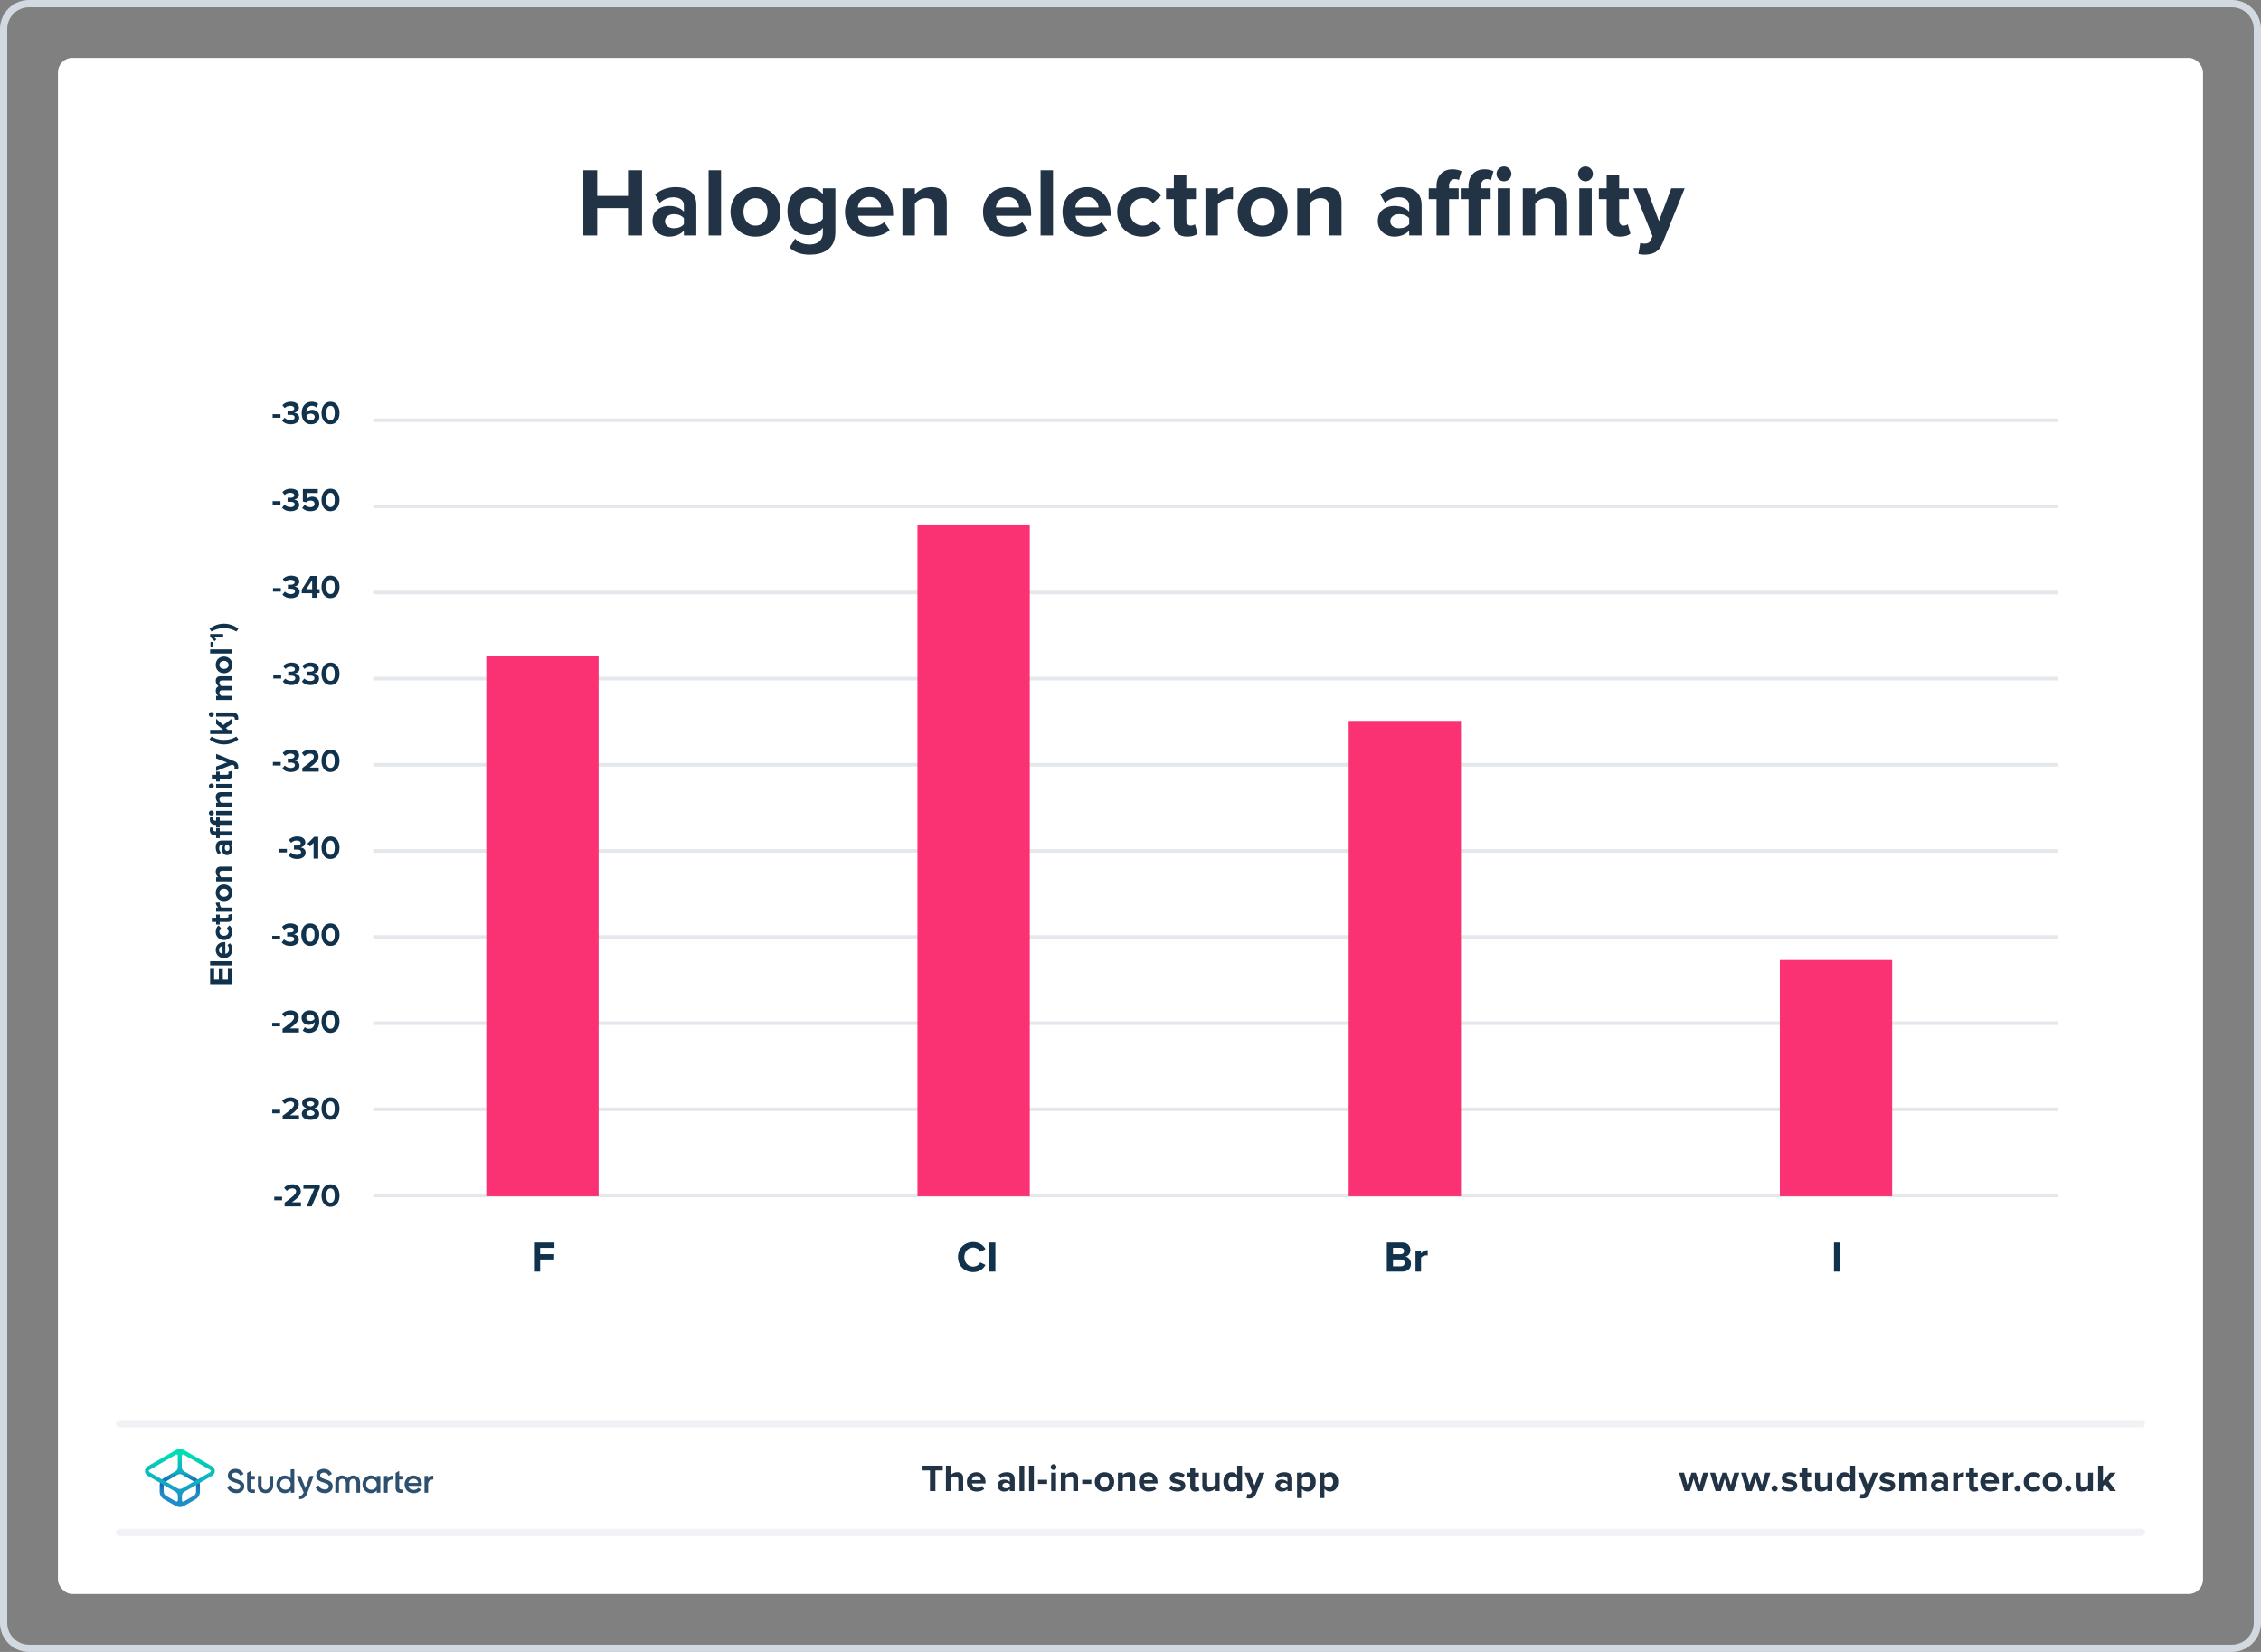 <?xml version="1.0" encoding="UTF-8"?><svg xmlns="http://www.w3.org/2000/svg" xmlns:xlink="http://www.w3.org/1999/xlink" viewBox="0 0 624 456"><rect x="0" y="0" width="624" height="456" fill="#808080" stroke="none"/><defs><style>.cls-1,.cls-2,.cls-3{fill:none;}.cls-4{fill:url(#linear-gradient);}.cls-5{fill:#fa3273;}.cls-6{fill:#fff;}.cls-7{fill:#d2d9e0;}.cls-8{fill:#10324c;}.cls-9{fill:#213345;}.cls-10{fill:#2d506e;}.cls-2{stroke:#f0f2f5;stroke-linecap:round;stroke-width:2px;}.cls-2,.cls-3{stroke-miterlimit:10;}.cls-11{fill:url(#linear-gradient-2);}.cls-3{stroke:#e4e8ec;}</style><linearGradient id="linear-gradient" x1="49.625" y1="-6345.857" x2="49.625" y2="-6333.211" gradientTransform="translate(0 -5931.386) scale(1 -1)" gradientUnits="userSpaceOnUse"><stop offset="0" stop-color="#1e8cc8"/><stop offset=".153" stop-color="#1e8cc8"/><stop offset=".225" stop-color="#1d84c4"/><stop offset=".336" stop-color="#1b6ebb"/><stop offset=".4" stop-color="#195fb4"/><stop offset=".46" stop-color="#176fb6"/><stop offset=".576" stop-color="#1298bb"/><stop offset=".634" stop-color="#0fafbe"/><stop offset=".74" stop-color="#0cb7bc"/><stop offset=".903" stop-color="#05ccb8"/><stop offset="1" stop-color="#00dcb4"/></linearGradient><linearGradient id="linear-gradient-2" x1="49.647" y1="-6345.884" x2="49.647" y2="-6333.296" gradientTransform="translate(0 -5931.386) scale(1 -1)" gradientUnits="userSpaceOnUse"><stop offset="0" stop-color="#1e8cc8"/><stop offset=".624" stop-color="#0abebe"/><stop offset=".758" stop-color="#08c3bc"/><stop offset=".91" stop-color="#04d0b8"/><stop offset="1" stop-color="#00dcb4"/></linearGradient></defs><g id="Template"><rect class="cls-6" x="16" y="16" width="592" height="424" rx="4" ry="4"/><path class="cls-7" d="M616,2c3.308,0,6,2.692,6,6V448c0,3.308-2.692,6-6,6H8c-3.308,0-6-2.692-6-6V8c0-3.308,2.692-6,6-6H616m0-2H8C3.582,0,0,3.582,0,8V448c0,4.418,3.582,8,8,8H616c4.418,0,8-3.582,8-8V8c0-4.418-3.582-8-8-8h0Z"/></g><g id="Branding"><g><g><g><path class="cls-9" d="M468.491,411.598l-1.07-3.454-1.071,3.454h-1.428l-1.543-5.07h1.386l.944,3.412,1.113-3.412h1.187l1.112,3.412,.945-3.412h1.386l-1.544,5.07h-1.417Z"/><path class="cls-9" d="M477.059,411.598l-1.07-3.454-1.071,3.454h-1.428l-1.543-5.07h1.386l.945,3.412,1.112-3.412h1.187l1.112,3.412,.945-3.412h1.386l-1.543,5.07h-1.418Z"/><path class="cls-9" d="M485.625,411.598l-1.07-3.454-1.071,3.454h-1.428l-1.543-5.07h1.386l.945,3.412,1.112-3.412h1.187l1.112,3.412,.945-3.412h1.386l-1.543,5.07h-1.418Z"/><path class="cls-9" d="M489.76,410.013c.462,0,.851,.388,.851,.851,0,.461-.389,.85-.851,.85s-.851-.389-.851-.85c0-.463,.389-.851,.851-.851Z"/><path class="cls-9" d="M492.142,410.002c.367,.347,1.123,.693,1.753,.693,.578,0,.851-.2,.851-.515,0-.357-.44-.483-1.019-.599-.871-.168-1.994-.378-1.994-1.585,0-.851,.745-1.596,2.078-1.596,.861,0,1.543,.294,2.037,.692l-.525,.914c-.305-.326-.882-.588-1.501-.588-.483,0-.798,.178-.798,.472,0,.315,.398,.431,.966,.546,.871,.168,2.036,.399,2.036,1.659,0,.935-.787,1.627-2.193,1.627-.882,0-1.732-.294-2.268-.787l.577-.935Z"/><path class="cls-9" d="M497.473,410.338v-2.646h-.84v-1.165h.84v-1.386h1.344v1.386h1.029v1.165h-1.029v2.288c0,.315,.168,.557,.462,.557,.199,0,.389-.073,.462-.146l.283,1.008c-.199,.178-.557,.325-1.112,.325-.935,0-1.438-.483-1.438-1.386Z"/><path class="cls-9" d="M504.348,411.598v-.641c-.347,.389-.955,.767-1.785,.767-1.112,0-1.638-.608-1.638-1.596v-3.601h1.333v3.076c0,.703,.368,.934,.935,.934,.515,0,.924-.283,1.155-.577v-3.433h1.333v5.07h-1.333Z"/><path class="cls-9" d="M510.643,411.598v-.641c-.398,.494-.955,.767-1.565,.767-1.28,0-2.246-.966-2.246-2.656,0-1.658,.955-2.666,2.246-2.666,.599,0,1.166,.263,1.565,.776v-2.582h1.344v7.002h-1.344Zm0-3.433c-.231-.336-.703-.577-1.154-.577-.756,0-1.281,.598-1.281,1.48,0,.872,.525,1.47,1.281,1.47,.451,0,.924-.241,1.154-.577v-1.795Z"/><path class="cls-9" d="M513.527,412.385c.115,.053,.294,.084,.42,.084,.346,0,.577-.094,.703-.367l.19-.431-2.059-5.144h1.428l1.323,3.527,1.323-3.527h1.438l-2.383,5.899c-.378,.956-1.05,1.208-1.921,1.228-.157,0-.493-.031-.661-.073l.199-1.197Z"/><path class="cls-9" d="M519.16,410.002c.367,.347,1.123,.693,1.753,.693,.577,0,.851-.2,.851-.515,0-.357-.441-.483-1.019-.599-.871-.168-1.994-.378-1.994-1.585,0-.851,.745-1.596,2.078-1.596,.861,0,1.544,.294,2.037,.692l-.525,.914c-.304-.326-.882-.588-1.501-.588-.482,0-.798,.178-.798,.472,0,.315,.399,.431,.966,.546,.871,.168,2.037,.399,2.037,1.659,0,.935-.788,1.627-2.194,1.627-.882,0-1.732-.294-2.268-.787l.577-.935Z"/><path class="cls-9" d="M530.445,411.598v-3.202c0-.472-.209-.808-.756-.808-.472,0-.86,.315-1.049,.588v3.422h-1.344v-3.202c0-.472-.211-.808-.756-.808-.463,0-.851,.315-1.051,.598v3.412h-1.333v-5.07h1.333v.661c.211-.305,.883-.787,1.659-.787,.745,0,1.218,.347,1.407,.924,.293-.462,.965-.924,1.742-.924,.935,0,1.49,.493,1.49,1.532v3.664h-1.344Z"/><path class="cls-9" d="M536.281,411.598v-.525c-.347,.41-.945,.651-1.606,.651-.809,0-1.764-.546-1.764-1.68,0-1.187,.955-1.616,1.764-1.616,.672,0,1.27,.209,1.606,.619v-.703c0-.515-.441-.851-1.113-.851-.546,0-1.05,.199-1.48,.599l-.504-.893c.62-.546,1.418-.798,2.216-.798,1.154,0,2.215,.462,2.215,1.921v3.275h-1.333Zm0-1.848c-.221-.294-.641-.441-1.071-.441-.524,0-.955,.284-.955,.767,0,.473,.431,.745,.955,.745,.431,0,.851-.146,1.071-.44v-.63Z"/><path class="cls-9" d="M539.04,411.598v-5.07h1.333v.692c.357-.451,.987-.808,1.617-.808v1.301c-.095-.021-.221-.031-.367-.031-.441,0-1.029,.242-1.25,.567v3.349h-1.333Z"/><path class="cls-9" d="M543.438,410.338v-2.646h-.84v-1.165h.84v-1.386h1.344v1.386h1.028v1.165h-1.028v2.288c0,.315,.168,.557,.462,.557,.199,0,.389-.073,.462-.146l.283,1.008c-.199,.178-.556,.325-1.112,.325-.935,0-1.438-.483-1.438-1.386Z"/><path class="cls-9" d="M549.143,406.401c1.512,0,2.541,1.134,2.541,2.792v.294h-3.769c.084,.641,.599,1.176,1.459,1.176,.473,0,1.028-.189,1.355-.504l.588,.861c-.515,.472-1.302,.703-2.09,.703-1.543,0-2.708-1.039-2.708-2.667,0-1.469,1.081-2.655,2.624-2.655Zm-1.249,2.184h2.499c-.031-.483-.367-1.124-1.25-1.124-.829,0-1.185,.62-1.249,1.124Z"/><path class="cls-9" d="M552.784,411.598v-5.07h1.333v.692c.357-.451,.987-.808,1.617-.808v1.301c-.095-.021-.221-.031-.367-.031-.441,0-1.029,.242-1.25,.567v3.349h-1.333Z"/><path class="cls-9" d="M556.821,410.013c.462,0,.851,.388,.851,.851,0,.461-.389,.85-.851,.85s-.851-.389-.851-.85c0-.463,.389-.851,.851-.851Z"/><path class="cls-9" d="M561.19,406.401c1.039,0,1.669,.451,2.005,.924l-.871,.808c-.241-.346-.609-.545-1.07-.545-.809,0-1.376,.588-1.376,1.469,0,.883,.567,1.48,1.376,1.48,.461,0,.829-.21,1.07-.546l.871,.809c-.336,.473-.966,.924-2.005,.924-1.565,0-2.688-1.103-2.688-2.667,0-1.553,1.123-2.655,2.688-2.655Z"/><path class="cls-9" d="M563.743,409.057c0-1.438,1.008-2.655,2.677-2.655,1.68,0,2.688,1.218,2.688,2.655,0,1.449-1.008,2.667-2.688,2.667-1.669,0-2.677-1.218-2.677-2.667Zm3.978,0c0-.787-.472-1.469-1.302-1.469-.829,0-1.291,.682-1.291,1.469,0,.799,.462,1.48,1.291,1.48,.83,0,1.302-.682,1.302-1.48Z"/><path class="cls-9" d="M570.794,410.013c.462,0,.851,.388,.851,.851,0,.461-.389,.85-.851,.85s-.851-.389-.851-.85c0-.463,.389-.851,.851-.851Z"/><path class="cls-9" d="M576.28,411.598v-.641c-.347,.389-.956,.767-1.785,.767-1.112,0-1.638-.608-1.638-1.596v-3.601h1.334v3.076c0,.703,.367,.934,.934,.934,.515,0,.924-.283,1.155-.577v-3.433h1.333v5.07h-1.333Z"/><path class="cls-9" d="M582.333,411.598l-1.344-1.953-.608,.651v1.302h-1.334v-7.002h1.334v4.189l1.921-2.257h1.638l-2.006,2.299,2.068,2.772h-1.669Z"/></g><line class="cls-2" x1="33" y1="423" x2="591" y2="423"/><line class="cls-2" x1="33" y1="393" x2="591" y2="393"/><g><path class="cls-9" d="M256.657,411.598v-5.689h-2.047v-1.312h5.585v1.312h-2.037v5.689h-1.501Z"/><path class="cls-9" d="M264.488,411.598v-3.086c0-.704-.368-.924-.945-.924-.515,0-.924,.293-1.154,.598v3.412h-1.334v-7.002h1.334v2.593c.325-.389,.955-.787,1.784-.787,1.112,0,1.648,.608,1.648,1.596v3.601h-1.333Z"/><path class="cls-9" d="M269.459,406.401c1.512,0,2.54,1.134,2.54,2.792v.294h-3.769c.084,.641,.598,1.176,1.459,1.176,.473,0,1.029-.189,1.355-.504l.588,.861c-.515,.472-1.302,.703-2.089,.703-1.544,0-2.709-1.039-2.709-2.667,0-1.469,1.081-2.655,2.625-2.655Zm-1.25,2.184h2.499c-.032-.483-.368-1.124-1.249-1.124-.83,0-1.187,.62-1.25,1.124Z"/><path class="cls-9" d="M278.694,411.598v-.525c-.347,.41-.945,.651-1.606,.651-.809,0-1.764-.546-1.764-1.68,0-1.187,.955-1.616,1.764-1.616,.672,0,1.27,.209,1.606,.619v-.703c0-.515-.441-.851-1.113-.851-.546,0-1.05,.199-1.48,.599l-.504-.893c.619-.546,1.417-.798,2.215-.798,1.154,0,2.215,.462,2.215,1.921v3.275h-1.333Zm0-1.848c-.221-.294-.641-.441-1.071-.441-.524,0-.955,.284-.955,.767,0,.473,.431,.745,.955,.745,.431,0,.851-.146,1.071-.44v-.63Z"/><path class="cls-9" d="M281.349,411.598v-7.002h1.333v7.002h-1.333Z"/><path class="cls-9" d="M283.998,411.598v-7.002h1.334v7.002h-1.334Z"/><path class="cls-9" d="M286.467,409.624v-1.134h2.519v1.134h-2.519Z"/><path class="cls-9" d="M289.973,404.984c0-.441,.368-.799,.799-.799,.44,0,.797,.357,.797,.799,0,.44-.356,.797-.797,.797-.431,0-.799-.356-.799-.797Zm.137,6.613v-5.07h1.334v5.07h-1.334Z"/><path class="cls-9" d="M296.193,411.598v-3.065c0-.703-.367-.944-.935-.944-.524,0-.935,.293-1.155,.598v3.412h-1.333v-5.07h1.333v.661c.326-.389,.945-.787,1.774-.787,1.113,0,1.648,.63,1.648,1.616v3.58h-1.333Z"/><path class="cls-9" d="M298.674,409.624v-1.134h2.519v1.134h-2.519Z"/><path class="cls-9" d="M302.144,409.057c0-1.438,1.008-2.655,2.677-2.655,1.68,0,2.688,1.218,2.688,2.655,0,1.449-1.008,2.667-2.688,2.667-1.669,0-2.677-1.218-2.677-2.667Zm3.978,0c0-.787-.473-1.469-1.302-1.469s-1.291,.682-1.291,1.469c0,.799,.462,1.48,1.291,1.48s1.302-.682,1.302-1.48Z"/><path class="cls-9" d="M311.956,411.598v-3.065c0-.703-.368-.944-.935-.944-.525,0-.935,.293-1.154,.598v3.412h-1.334v-5.07h1.334v.661c.325-.389,.944-.787,1.773-.787,1.113,0,1.648,.63,1.648,1.616v3.58h-1.333Z"/><path class="cls-9" d="M316.928,406.401c1.512,0,2.54,1.134,2.54,2.792v.294h-3.769c.084,.641,.598,1.176,1.459,1.176,.473,0,1.029-.189,1.355-.504l.588,.861c-.515,.472-1.302,.703-2.089,.703-1.544,0-2.709-1.039-2.709-2.667,0-1.469,1.081-2.655,2.625-2.655Zm-1.25,2.184h2.499c-.032-.483-.368-1.124-1.249-1.124-.83,0-1.187,.62-1.25,1.124Z"/><path class="cls-9" d="M323.255,410.002c.367,.347,1.123,.693,1.753,.693,.578,0,.851-.2,.851-.515,0-.357-.44-.483-1.019-.599-.871-.168-1.994-.378-1.994-1.585,0-.851,.745-1.596,2.078-1.596,.861,0,1.543,.294,2.037,.692l-.525,.914c-.305-.326-.882-.588-1.501-.588-.483,0-.798,.178-.798,.472,0,.315,.398,.431,.966,.546,.871,.168,2.036,.399,2.036,1.659,0,.935-.787,1.627-2.193,1.627-.882,0-1.732-.294-2.268-.787l.577-.935Z"/><path class="cls-9" d="M328.481,410.338v-2.646h-.84v-1.165h.84v-1.386h1.344v1.386h1.028v1.165h-1.028v2.288c0,.315,.168,.557,.462,.557,.199,0,.389-.073,.462-.146l.283,1.008c-.199,.178-.556,.325-1.112,.325-.935,0-1.438-.483-1.438-1.386Z"/><path class="cls-9" d="M335.252,411.598v-.641c-.347,.389-.955,.767-1.785,.767-1.112,0-1.638-.608-1.638-1.596v-3.601h1.333v3.076c0,.703,.368,.934,.935,.934,.515,0,.924-.283,1.155-.577v-3.433h1.333v5.07h-1.333Z"/><path class="cls-9" d="M341.44,411.598v-.641c-.398,.494-.955,.767-1.563,.767-1.281,0-2.247-.966-2.247-2.656,0-1.658,.955-2.666,2.247-2.666,.598,0,1.165,.263,1.563,.776v-2.582h1.344v7.002h-1.344Zm0-3.433c-.231-.336-.703-.577-1.154-.577-.756,0-1.281,.598-1.281,1.48,0,.872,.525,1.47,1.281,1.47,.451,0,.924-.241,1.154-.577v-1.795Z"/><path class="cls-9" d="M344.222,412.385c.115,.053,.294,.084,.42,.084,.347,0,.577-.094,.703-.367l.189-.431-2.057-5.144h1.428l1.322,3.527,1.322-3.527h1.438l-2.383,5.899c-.378,.956-1.05,1.208-1.921,1.228-.158,0-.494-.031-.662-.073l.2-1.197Z"/><path class="cls-9" d="M355.315,411.598v-.525c-.347,.41-.945,.651-1.606,.651-.809,0-1.764-.546-1.764-1.68,0-1.187,.955-1.616,1.764-1.616,.672,0,1.27,.209,1.606,.619v-.703c0-.515-.441-.851-1.113-.851-.546,0-1.05,.199-1.48,.599l-.504-.893c.619-.546,1.417-.798,2.215-.798,1.154,0,2.215,.462,2.215,1.921v3.275h-1.333Zm0-1.848c-.221-.294-.641-.441-1.071-.441-.524,0-.955,.284-.955,.767,0,.473,.431,.745,.955,.745,.431,0,.851-.146,1.071-.44v-.63Z"/><path class="cls-9" d="M359.303,413.529h-1.334v-7.002h1.334v.641c.388-.494,.944-.767,1.563-.767,1.302,0,2.247,.966,2.247,2.655,0,1.69-.945,2.667-2.247,2.667-.599,0-1.154-.252-1.563-.776v2.582Zm1.144-5.941c-.431,0-.924,.252-1.144,.577v1.795c.22,.315,.713,.577,1.144,.577,.767,0,1.281-.598,1.281-1.48,0-.871-.515-1.469-1.281-1.469Z"/><path class="cls-9" d="M365.508,413.529h-1.334v-7.002h1.334v.641c.388-.494,.944-.767,1.563-.767,1.302,0,2.247,.966,2.247,2.655,0,1.69-.945,2.667-2.247,2.667-.599,0-1.154-.252-1.563-.776v2.582Zm1.144-5.941c-.431,0-.924,.252-1.144,.577v1.795c.22,.315,.713,.577,1.144,.577,.767,0,1.281-.598,1.281-1.48,0-.871-.515-1.469-1.281-1.469Z"/></g></g><rect class="cls-1" x="16" y="352" width="592" height="88"/><g><g><path class="cls-10" d="M62.758,410.457l.675-.394c.068-.045,.169-.011,.202,.068,.27,.63,.765,.922,1.507,1.012,.81,.09,1.203-.337,1.203-.855,0-.27-.112-.461-.326-.596-.214-.135-.596-.292-1.147-.461-.618-.18-.922-.304-1.361-.596-.416-.292-.63-.72-.63-1.304,0-.573,.202-1.023,.607-1.361,.405-.337,.899-.506,1.473-.506,.99,0,1.765,.495,2.204,1.304,.034,.068,.011,.146-.056,.18l-.652,.382c-.068,.034-.157,.011-.191-.056-.27-.517-.708-.776-1.293-.776-.618,0-1.012,.315-1.012,.81,0,.483,.315,.697,1.304,1.012,.247,.079,.427,.135,.54,.18,.124,.034,.281,.101,.483,.18,.214,.079,.371,.18,.472,.259,.337,.27,.708,.708,.663,1.327,0,.585-.214,1.057-.641,1.394-.416,.337-.967,.54-1.653,.506-1.203-.056-2.001-.63-2.406-1.552-.056-.045-.022-.124,.034-.157Z"/><path class="cls-10" d="M80.332,405.588h.776c.068,0,.112,.045,.112,.112v6.24c0,.068-.045,.112-.112,.112h-.776c-.068,0-.112-.045-.112-.112v-.551c-.382,.528-.911,.787-1.619,.787-.641,0-1.169-.236-1.63-.697-.45-.472-.675-1.057-.675-1.732,0-.686,.225-1.259,.675-1.732s.99-.697,1.63-.697c.697,0,1.237,.259,1.619,.776v-2.395c0-.068,.056-.112,.112-.112Zm-1.574,5.633c.416,0,.765-.135,1.046-.416s.416-.641,.416-1.068-.135-.776-.416-1.057-.63-.427-1.046-.427-.765,.135-1.046,.427c-.281,.281-.416,.63-.416,1.057s.135,.776,.416,1.068c.281,.281,.63,.416,1.046,.416Z"/><path class="cls-10" d="M85.65,407.432h.787c.068,0,.101,.068,.079,.124l-1.687,4.554c-.427,1.147-1.136,1.72-2.125,1.709-.068,0-.135-.068-.135-.135v-.686c0-.056,.045-.112,.112-.112,.562,0,.888-.304,1.124-.911l-.596-1.372-1.315-3.036c-.022-.056,.022-.124,.079-.124h.821c.079,0,.157,.045,.191,.124l1.327,3.227,1.136-3.216c.034-.09,.112-.146,.202-.146Z"/><path class="cls-10" d="M73.293,412.177c-1.068,0-2.103-.787-2.103-1.979v-2.654c0-.068,.045-.112,.112-.112h.776c.068,0,.112,.045,.112,.112v2.44c0,.697,.472,1.259,1.102,1.259s1.102-.562,1.102-1.259v-2.44c0-.068,.045-.112,.112-.112h.776c.068,0,.112,.045,.112,.112v2.654c0,1.181-1.034,1.979-2.103,1.979Z"/><path class="cls-10" d="M70.336,408.287v-.742c0-.068-.045-.112-.112-.112h-1.034v-1.248c0-.068-.079-.112-.135-.079l-.776,.45c-.056,.034-.079,.09-.079,.146v3.913c0,1.034,.439,1.484,1.529,1.484h.506c.068,0,.112-.045,.112-.112v-.697c0-.068-.045-.112-.112-.112h-.349c-.461,0-.686-.101-.686-.562v-2.215h1.034c.045,0,.101-.056,.101-.112Z"/><g><path class="cls-10" d="M87.145,410.457l.675-.394c.068-.045,.169-.011,.202,.068,.27,.63,.765,.922,1.507,1.012,.81,.09,1.203-.337,1.203-.855,0-.27-.112-.461-.326-.596-.214-.135-.596-.292-1.147-.461-.618-.18-.922-.304-1.361-.596-.416-.292-.63-.72-.63-1.304,0-.573,.202-1.023,.607-1.361s.899-.506,1.473-.506c.99,0,1.765,.495,2.204,1.304,.034,.068,.011,.146-.056,.18l-.652,.382c-.068,.034-.157,.011-.191-.056-.27-.517-.708-.776-1.293-.776-.618,0-1.012,.315-1.012,.81,0,.483,.315,.697,1.304,1.012,.247,.079,.427,.135,.54,.18,.124,.034,.281,.101,.483,.18,.214,.079,.371,.18,.472,.259,.337,.27,.708,.708,.663,1.327,0,.585-.214,1.057-.641,1.394-.416,.337-.967,.54-1.653,.506-1.203-.056-2.001-.63-2.406-1.552-.045-.045-.022-.124,.034-.157Z"/><path class="cls-10" d="M111.308,408.287v-.742c0-.068-.045-.112-.112-.112h-1.034v-1.248c0-.068-.079-.112-.135-.079l-.776,.45c-.056,.034-.079,.09-.079,.146v3.913c0,1.034,.439,1.484,1.529,1.484h.506c.068,0,.112-.045,.112-.112v-.697c0-.068-.045-.112-.112-.112h-.349c-.461,0-.686-.101-.686-.562v-2.215h1.034c.045,0,.101-.056,.101-.112Z"/><path class="cls-10" d="M97.501,407.308c-.551,0-1.124,.214-1.563,.776-.439-.562-1.012-.776-1.563-.776-1.057,0-1.833,.731-1.833,1.878v2.755c0,.068,.045,.112,.112,.112h.776c.068,0,.112-.045,.112-.112v-2.687c0-.641,.337-1.012,.899-1.012,.618,0,1.012,.405,1.012,1.226v2.474c0,.068,.045,.112,.112,.112h.776c.068,0,.112-.045,.112-.112v-2.474c0-.81,.394-1.226,1.012-1.226,.551,0,.899,.371,.899,1.012v2.687c0,.068,.045,.112,.112,.112h.776c.068,0,.112-.045,.112-.112v-2.755c-.022-1.147-.798-1.878-1.867-1.878Z"/><path class="cls-10" d="M104.079,407.432h.776c.068,0,.112,.045,.112,.112v4.396c0,.068-.045,.112-.112,.112h-.776c-.068,0-.112-.045-.112-.112v-.551c-.382,.528-.911,.787-1.619,.787-.641,0-1.169-.236-1.63-.708-.45-.472-.675-1.057-.675-1.732,0-.686,.225-1.259,.675-1.732,.45-.472,.99-.708,1.63-.708,.708,0,1.237,.259,1.619,.776v-.54c0-.045,.056-.101,.112-.101Zm-1.574,3.789c.416,0,.765-.135,1.046-.416s.416-.641,.416-1.068-.135-.776-.416-1.057-.63-.427-1.046-.427-.765,.135-1.046,.427c-.281,.281-.416,.63-.416,1.057s.135,.776,.416,1.068c.281,.281,.63,.416,1.046,.416Z"/><path class="cls-10" d="M106.991,408.208c.236-.54,.675-.832,1.304-.855,.068,0,.112,.045,.112,.112v.843c0,.068-.045,.112-.112,.112-.337,0-.63,.09-.888,.281-.281,.202-.427,.551-.427,1.012v2.226c0,.068-.045,.112-.112,.112h-.776c-.068,0-.112-.045-.112-.112v-4.396c0-.068,.045-.112,.112-.112h.776c.068,0,.112,.045,.112,.112v.663h.011Z"/><path class="cls-10" d="M118.167,408.208c.236-.54,.675-.832,1.304-.855,.068,0,.112,.045,.112,.112v.843c0,.068-.045,.112-.112,.112-.337,0-.63,.09-.888,.281-.281,.202-.427,.551-.427,1.012v2.226c0,.068-.045,.112-.112,.112h-.776c-.068,0-.112-.045-.112-.112v-4.396c0-.068,.045-.112,.112-.112h.776c.068,0,.112,.045,.112,.112v.663h.011Z"/><path class="cls-10" d="M112.703,410.176c.146,.708,.708,1.091,1.484,1.091,.495,0,.866-.169,1.136-.495,.034-.045,.101-.056,.146-.034l.63,.371c.056,.034,.079,.112,.034,.157-.45,.607-1.102,.911-1.956,.911-.753,0-1.361-.236-1.821-.686-.461-.461-.697-1.046-.697-1.743s.236-1.271,.686-1.732c.45-.472,1.046-.708,1.754-.708,.675,0,1.226,.236,1.664,.708,.439,.472,.652,1.057,.652,1.732,0,.079-.011,.191-.022,.315-.011,.056-.056,.101-.112,.101h-3.575v.011Zm2.71-.821c-.135-.753-.663-1.136-1.327-1.136-.742,0-1.259,.439-1.394,1.136h2.721Z"/></g></g><g><path class="cls-4" d="M50.209,415.112l.517-.641,2.732-1.574c.405-.236,.652-.663,.652-1.136v-1.709c0-.112-.011-.236-.045-.349l-.337-.573c-.079-.079-.18-.157-.281-.214l-3.148-1.821c-.202-.112-.427-.18-.652-.18s-.461,.056-.652,.18l-3.148,1.821c-.101,.056-.191,.135-.281,.214l-.337,.573c-.034,.112-.045,.225-.045,.349v1.709c0,.472,.247,.899,.652,1.136l2.732,1.574,.461,.708-.54,.528-3.238-1.867c-.731-.416-1.181-1.203-1.181-2.046v-1.765c0-.281,.056-.562,.146-.832v-.011l.371-.652,.011-.011c.18-.225,.394-.405,.641-.54l3.171-1.833c.405-.236,.652-.663,.652-1.136v-3.182l.528-.618,.585,.618v3.171c0,.472,.247,.899,.652,1.136l3.171,1.833c.247,.146,.461,.326,.641,.54l.011,.011,.371,.652,.011,.022c.101,.27,.146,.551,.146,.832v1.765c0,.843-.45,1.63-1.181,2.046l-3.238,1.867-.551-.596Z"/><path class="cls-11" d="M49.647,416c-.416,0-.821-.112-1.181-.315l-.034-.022,.045-1.259,.079,.045c.056,.034,.112,.045,.18,.045,.169,0,.349-.135,.349-.349v-1.214c0-.472-.247-.899-.652-1.136l-7.691-4.43c-.461-.27-.742-.753-.742-1.293s.281-1.023,.742-1.293l7.724-4.464c.36-.202,.765-.315,1.181-.315s.821,.112,1.181,.315l7.724,4.464c.461,.27,.742,.753,.742,1.293s-.281,1.023-.742,1.293l-7.691,4.441c-.405,.236-.652,.663-.652,1.136v1.214c0,.101,.034,.191,.101,.259,.068,.068,.157,.101,.247,.101,.056,0,.124-.011,.18-.045l.079-.045,.045,1.259-.034,.022c-.36,.18-.765,.292-1.181,.292Zm-.911-14.493c-.056,0-.124,.011-.18,.045l-7.309,4.216c-.112,.068-.18,.18-.18,.304s.068,.236,.18,.304l7.736,4.464c.202,.112,.427,.18,.652,.18s.461-.056,.652-.18l7.736-4.464c.112-.068,.18-.18,.18-.304s-.068-.236-.18-.304l-7.309-4.216c-.056-.034-.112-.045-.18-.045-.169,0-.349,.135-.349,.349v.056h-1.113v-.056c.022-.214-.169-.349-.337-.349Z"/></g></g></g></g><g id="Heading"><g><path class="cls-9" d="M173.331,65v-7.559h-8.503v7.559h-3.833v-18.004h3.833v7.072h8.503v-7.072h3.86v18.004h-3.86Z"/><path class="cls-9" d="M188.744,65v-1.35c-.891,1.053-2.43,1.674-4.13,1.674-2.078,0-4.534-1.404-4.534-4.319,0-3.05,2.456-4.157,4.534-4.157,1.728,0,3.267,.541,4.13,1.594v-1.809c0-1.323-1.134-2.188-2.861-2.188-1.403,0-2.699,.514-3.806,1.539l-1.296-2.295c1.593-1.402,3.644-2.051,5.695-2.051,2.97,0,5.695,1.188,5.695,4.939v8.422h-3.428Zm0-4.751c-.566-.755-1.647-1.134-2.753-1.134-1.35,0-2.456,.729-2.456,1.971,0,1.215,1.106,1.916,2.456,1.916,1.106,0,2.187-.377,2.753-1.133v-1.62Z"/><path class="cls-9" d="M195.569,65v-18.004h3.429v18.004h-3.429Z"/><path class="cls-9" d="M201.613,58.468c0-3.698,2.592-6.829,6.884-6.829,4.318,0,6.91,3.131,6.91,6.829,0,3.726-2.592,6.856-6.91,6.856-4.292,0-6.884-3.131-6.884-6.856Zm10.23,0c0-2.024-1.215-3.778-3.347-3.778s-3.32,1.754-3.32,3.778c0,2.052,1.188,3.806,3.32,3.806s3.347-1.754,3.347-3.806Z"/><path class="cls-9" d="M219.431,65.863c1.053,1.161,2.43,1.62,4.076,1.62s3.59-.73,3.59-3.293v-1.323c-1.025,1.296-2.429,2.052-4.021,2.052-3.267,0-5.749-2.294-5.749-6.64,0-4.266,2.456-6.641,5.749-6.641,1.565,0,2.969,.675,4.021,1.998v-1.674h3.455v12.146c0,4.967-3.833,6.182-7.045,6.182-2.24,0-3.995-.514-5.614-1.943l1.538-2.484Zm7.666-9.69c-.566-.864-1.809-1.484-2.941-1.484-1.944,0-3.294,1.35-3.294,3.59s1.35,3.59,3.294,3.59c1.133,0,2.375-.648,2.941-1.484v-4.211Z"/><path class="cls-9" d="M239.955,51.639c3.887,0,6.532,2.915,6.532,7.18v.756h-9.69c.216,1.647,1.538,3.023,3.752,3.023,1.215,0,2.646-.486,3.481-1.296l1.512,2.214c-1.322,1.215-3.347,1.809-5.371,1.809-3.968,0-6.964-2.672-6.964-6.856,0-3.778,2.779-6.829,6.748-6.829Zm-3.213,5.614h6.425c-.081-1.241-.945-2.888-3.212-2.888-2.133,0-3.051,1.592-3.213,2.888Z"/><path class="cls-9" d="M257.861,65v-7.882c0-1.809-.944-2.429-2.402-2.429-1.35,0-2.402,.755-2.969,1.538v8.773h-3.429v-13.037h3.429v1.7c.837-.999,2.429-2.024,4.561-2.024,2.861,0,4.238,1.619,4.238,4.156v9.205h-3.429Z"/><path class="cls-9" d="M278.047,51.639c3.887,0,6.532,2.915,6.532,7.18v.756h-9.69c.216,1.647,1.538,3.023,3.752,3.023,1.215,0,2.646-.486,3.481-1.296l1.512,2.214c-1.322,1.215-3.347,1.809-5.371,1.809-3.968,0-6.964-2.672-6.964-6.856,0-3.778,2.779-6.829,6.748-6.829Zm-3.213,5.614h6.425c-.081-1.241-.945-2.888-3.212-2.888-2.133,0-3.051,1.592-3.213,2.888Z"/><path class="cls-9" d="M287.183,65v-18.004h3.429v18.004h-3.429Z"/><path class="cls-9" d="M299.976,51.639c3.887,0,6.532,2.915,6.532,7.18v.756h-9.69c.216,1.647,1.538,3.023,3.752,3.023,1.215,0,2.646-.486,3.481-1.296l1.512,2.214c-1.322,1.215-3.347,1.809-5.371,1.809-3.968,0-6.965-2.672-6.965-6.856,0-3.778,2.78-6.829,6.749-6.829Zm-3.213,5.614h6.425c-.081-1.241-.945-2.888-3.212-2.888-2.133,0-3.051,1.592-3.213,2.888Z"/><path class="cls-9" d="M315.25,51.639c2.673,0,4.292,1.16,5.156,2.375l-2.24,2.078c-.621-.891-1.565-1.402-2.754-1.402-2.078,0-3.536,1.511-3.536,3.778s1.458,3.806,3.536,3.806c1.188,0,2.133-.539,2.754-1.403l2.24,2.079c-.864,1.214-2.483,2.375-5.156,2.375-4.021,0-6.91-2.834-6.91-6.856,0-3.995,2.889-6.829,6.91-6.829Z"/><path class="cls-9" d="M323.962,61.761v-6.802h-2.159v-2.996h2.159v-3.563h3.455v3.563h2.646v2.996h-2.646v5.885c0,.809,.433,1.43,1.188,1.43,.513,0,.998-.189,1.188-.377l.729,2.591c-.513,.458-1.431,.837-2.861,.837-2.402,0-3.698-1.242-3.698-3.563Z"/><path class="cls-9" d="M332.69,65v-13.037h3.429v1.781c.917-1.16,2.537-2.078,4.156-2.078v3.347c-.242-.054-.566-.081-.944-.081-1.134,0-2.646,.621-3.212,1.457v8.611h-3.429Z"/><path class="cls-9" d="M341.576,58.468c0-3.698,2.591-6.829,6.883-6.829,4.318,0,6.91,3.131,6.91,6.829,0,3.726-2.592,6.856-6.91,6.856-4.292,0-6.883-3.131-6.883-6.856Zm10.229,0c0-2.024-1.215-3.778-3.347-3.778s-3.32,1.754-3.32,3.778c0,2.052,1.188,3.806,3.32,3.806s3.347-1.754,3.347-3.806Z"/><path class="cls-9" d="M366.81,65v-7.882c0-1.809-.944-2.429-2.402-2.429-1.35,0-2.402,.755-2.969,1.538v8.773h-3.429v-13.037h3.429v1.7c.837-.999,2.429-2.024,4.561-2.024,2.861,0,4.238,1.619,4.238,4.156v9.205h-3.429Z"/><path class="cls-9" d="M388.911,65v-1.35c-.891,1.053-2.43,1.674-4.13,1.674-2.078,0-4.535-1.404-4.535-4.319,0-3.05,2.457-4.157,4.535-4.157,1.728,0,3.267,.541,4.13,1.594v-1.809c0-1.323-1.134-2.188-2.861-2.188-1.403,0-2.699,.514-3.806,1.539l-1.296-2.295c1.593-1.402,3.644-2.051,5.695-2.051,2.97,0,5.696,1.188,5.696,4.939v8.422h-3.429Zm0-4.751c-.566-.755-1.647-1.134-2.753-1.134-1.35,0-2.457,.729-2.457,1.971,0,1.215,1.107,1.916,2.457,1.916,1.106,0,2.187-.377,2.753-1.133v-1.62Z"/><path class="cls-9" d="M399.92,65h-3.455v-10.041h-2.159v-2.996h2.159v-.702c0-2.835,1.836-4.534,4.4-4.534,.972,0,1.862,.215,2.483,.539l-.702,2.43c-.297-.19-.702-.27-1.106-.27-.972,0-1.62,.646-1.62,1.889v.648h2.646v2.996h-2.646v10.041Zm11.473-10.041h-2.646v10.041h-3.455v-10.041h-2.159v-2.996h2.159v-.702c0-2.835,1.835-4.534,4.399-4.534,.972,0,1.862,.215,2.483,.539l-.702,2.483c-.27-.189-.647-.323-1.106-.323-.972,0-1.619,.646-1.619,1.835v.702h2.646v2.996Zm1.619-6.965c0-1.133,.944-2.051,2.052-2.051,1.134,0,2.051,.918,2.051,2.051,0,1.135-.917,2.052-2.051,2.052-1.107,0-2.052-.917-2.052-2.052Zm.351,17.006v-13.037h3.429v13.037h-3.429Z"/><path class="cls-9" d="M429.065,65v-7.882c0-1.809-.944-2.429-2.402-2.429-1.35,0-2.402,.755-2.969,1.538v8.773h-3.429v-13.037h3.429v1.7c.837-.999,2.429-2.024,4.561-2.024,2.861,0,4.238,1.619,4.238,4.156v9.205h-3.429Z"/><path class="cls-9" d="M435.504,47.994c0-1.133,.944-2.051,2.052-2.051,1.134,0,2.051,.918,2.051,2.051,0,1.135-.917,2.052-2.051,2.052-1.107,0-2.052-.917-2.052-2.052Zm.351,17.006v-13.037h3.429v13.037h-3.429Z"/><path class="cls-9" d="M443.41,61.761v-6.802h-2.159v-2.996h2.159v-3.563h3.455v3.563h2.646v2.996h-2.646v5.885c0,.809,.433,1.43,1.188,1.43,.513,0,.998-.189,1.188-.377l.729,2.591c-.513,.458-1.431,.837-2.861,.837-2.402,0-3.698-1.242-3.698-3.563Z"/><path class="cls-9" d="M452.693,67.024c.297,.135,.756,.216,1.079,.216,.891,0,1.485-.242,1.809-.944l.486-1.106-5.291-13.227h3.671l3.401,9.069,3.401-9.069h3.697l-6.127,15.17c-.972,2.456-2.699,3.103-4.939,3.158-.405,0-1.269-.082-1.701-.19l.514-3.077Z"/></g><line class="cls-3" x1="568" y1="139.778" x2="103" y2="139.778"/><line class="cls-3" x1="568" y1="116" x2="103" y2="116"/><line class="cls-3" x1="568" y1="163.556" x2="103" y2="163.556"/><line class="cls-3" x1="568" y1="187.333" x2="103" y2="187.333"/><line class="cls-3" x1="568" y1="211.111" x2="103" y2="211.111"/><line class="cls-3" x1="568" y1="234.889" x2="103" y2="234.889"/><line class="cls-3" x1="568" y1="258.667" x2="103" y2="258.667"/><line class="cls-3" x1="568" y1="282.444" x2="103" y2="282.444"/><line class="cls-3" x1="568" y1="306.222" x2="103" y2="306.222"/><line class="cls-3" x1="568" y1="330" x2="103" y2="330"/><g><path class="cls-8" d="M75.245,115.308v-.973h2.161v.973h-2.161Z"/><path class="cls-8" d="M78.519,115.308c.414,.432,1.071,.685,1.657,.685,.729,0,1.134-.315,1.134-.774,0-.486-.369-.712-1.206-.712-.252,0-.657,0-.747,.01v-1.117c.108,.01,.513,.01,.747,.01,.666,0,1.107-.217,1.107-.666,0-.477-.486-.721-1.116-.721-.585,0-1.107,.225-1.531,.63l-.63-.792c.486-.549,1.242-.954,2.295-.954,1.405,0,2.269,.63,2.269,1.63,0,.756-.648,1.251-1.315,1.368,.612,.062,1.404,.54,1.404,1.44,0,1.035-.927,1.765-2.368,1.765-1.107,0-1.927-.424-2.368-.964l.666-.837Z"/><path class="cls-8" d="M86.06,110.905c.729,0,1.341,.252,1.773,.621l-.576,.963c-.324-.306-.666-.477-1.197-.477-.909,0-1.503,.783-1.503,1.737,0,.045,0,.09,.009,.126,.279-.405,.882-.765,1.54-.765,1.081,0,2.043,.656,2.043,1.935,0,1.17-.927,2.062-2.295,2.062-1.828,0-2.593-1.405-2.593-3.098,0-1.818,1.026-3.106,2.8-3.106Zm-.324,3.268c-.45,0-.882,.226-1.17,.576,.054,.576,.378,1.243,1.225,1.243,.693,0,1.062-.469,1.062-.892,0-.648-.531-.928-1.116-.928Z"/><path class="cls-8" d="M91.214,110.905c1.71,0,2.484,1.549,2.484,3.097,0,1.549-.774,3.106-2.484,3.106-1.72,0-2.485-1.558-2.485-3.106,0-1.548,.765-3.097,2.485-3.097Zm0,1.134c-.864,0-1.188,.856-1.188,1.963s.324,1.972,1.188,1.972c.855,0,1.179-.864,1.179-1.972s-.324-1.963-1.179-1.963Z"/><path class="cls-8" d="M75.245,139.308v-.973h2.161v.973h-2.161Z"/><path class="cls-8" d="M78.519,139.308c.414,.432,1.071,.685,1.657,.685,.729,0,1.134-.315,1.134-.774,0-.486-.369-.712-1.206-.712-.252,0-.657,0-.747,.01v-1.117c.108,.01,.513,.01,.747,.01,.666,0,1.107-.217,1.107-.666,0-.477-.486-.721-1.116-.721-.585,0-1.107,.225-1.531,.63l-.63-.792c.486-.549,1.242-.954,2.295-.954,1.405,0,2.269,.63,2.269,1.63,0,.756-.648,1.251-1.315,1.368,.612,.062,1.404,.54,1.404,1.44,0,1.035-.927,1.765-2.368,1.765-1.107,0-1.927-.424-2.368-.964l.666-.837Z"/><path class="cls-8" d="M84.097,139.344c.414,.423,.972,.648,1.602,.648,.711,0,1.117-.405,1.117-.9,0-.55-.397-.919-1.081-.919-.495,0-.9,.153-1.26,.495l-.891-.243v-3.43h4.123v1.099h-2.872v1.503c.315-.278,.801-.495,1.351-.495,1.018,0,1.927,.721,1.927,1.935,0,1.27-.955,2.071-2.404,2.071-1.044,0-1.801-.343-2.314-.9l.703-.864Z"/><path class="cls-8" d="M91.214,134.905c1.71,0,2.484,1.549,2.484,3.097,0,1.549-.774,3.106-2.484,3.106-1.72,0-2.485-1.558-2.485-3.106,0-1.548,.765-3.097,2.485-3.097Zm0,1.134c-.864,0-1.188,.856-1.188,1.963s.324,1.972,1.188,1.972c.855,0,1.179-.864,1.179-1.972s-.324-1.963-1.179-1.963Z"/><path class="cls-8" d="M75.344,163.308v-.973h2.161v.973h-2.161Z"/><path class="cls-8" d="M78.619,163.308c.414,.432,1.071,.685,1.657,.685,.729,0,1.134-.315,1.134-.774,0-.486-.369-.712-1.206-.712-.252,0-.657,0-.747,.01v-1.117c.108,.01,.513,.01,.747,.01,.666,0,1.107-.217,1.107-.666,0-.477-.486-.721-1.116-.721-.585,0-1.107,.225-1.531,.63l-.63-.792c.486-.549,1.242-.954,2.295-.954,1.404,0,2.269,.63,2.269,1.63,0,.756-.648,1.251-1.314,1.368,.612,.062,1.404,.54,1.404,1.44,0,1.035-.927,1.765-2.368,1.765-1.107,0-1.927-.424-2.368-.964l.666-.837Z"/><path class="cls-8" d="M86.149,165v-1.242h-2.872v-1.009l2.386-3.754h1.765v3.637h.774v1.126h-.774v1.242h-1.279Zm0-4.87l-1.62,2.502h1.62v-2.502Z"/><path class="cls-8" d="M91.214,158.905c1.71,0,2.484,1.549,2.484,3.097,0,1.549-.774,3.106-2.484,3.106-1.72,0-2.485-1.558-2.485-3.106,0-1.548,.765-3.097,2.485-3.097Zm0,1.134c-.864,0-1.188,.856-1.188,1.963s.324,1.972,1.188,1.972c.855,0,1.179-.864,1.179-1.972s-.324-1.963-1.179-1.963Z"/><path class="cls-8" d="M75.434,187.308v-.973h2.161v.973h-2.161Z"/><path class="cls-8" d="M78.709,187.308c.414,.432,1.071,.685,1.657,.685,.729,0,1.134-.315,1.134-.774,0-.486-.369-.712-1.206-.712-.252,0-.657,0-.747,.01v-1.117c.108,.01,.513,.01,.747,.01,.666,0,1.107-.217,1.107-.666,0-.477-.486-.721-1.116-.721-.585,0-1.107,.225-1.531,.63l-.63-.792c.486-.549,1.242-.954,2.295-.954,1.404,0,2.269,.63,2.269,1.63,0,.756-.648,1.251-1.314,1.368,.612,.062,1.404,.54,1.404,1.44,0,1.035-.927,1.765-2.368,1.765-1.107,0-1.927-.424-2.368-.964l.666-.837Z"/><path class="cls-8" d="M83.989,187.308c.414,.432,1.071,.685,1.657,.685,.729,0,1.134-.315,1.134-.774,0-.486-.369-.712-1.206-.712-.252,0-.657,0-.747,.01v-1.117c.108,.01,.513,.01,.747,.01,.666,0,1.107-.217,1.107-.666,0-.477-.486-.721-1.116-.721-.585,0-1.107,.225-1.531,.63l-.63-.792c.486-.549,1.242-.954,2.295-.954,1.404,0,2.269,.63,2.269,1.63,0,.756-.648,1.251-1.314,1.368,.612,.062,1.404,.54,1.404,1.44,0,1.035-.927,1.765-2.368,1.765-1.107,0-1.927-.424-2.368-.964l.666-.837Z"/><path class="cls-8" d="M91.214,182.905c1.71,0,2.484,1.549,2.484,3.097,0,1.549-.774,3.106-2.484,3.106-1.72,0-2.485-1.558-2.485-3.106,0-1.548,.765-3.097,2.485-3.097Zm0,1.134c-.864,0-1.188,.856-1.188,1.963s.324,1.972,1.188,1.972c.855,0,1.179-.864,1.179-1.972s-.324-1.963-1.179-1.963Z"/><path class="cls-8" d="M75.316,211.308v-.973h2.161v.973h-2.161Z"/><path class="cls-8" d="M78.591,211.308c.414,.432,1.071,.685,1.657,.685,.729,0,1.134-.315,1.134-.774,0-.486-.369-.712-1.206-.712-.252,0-.657,0-.747,.01v-1.117c.108,.01,.513,.01,.747,.01,.666,0,1.107-.217,1.107-.666,0-.477-.486-.721-1.116-.721-.585,0-1.107,.225-1.531,.63l-.63-.792c.486-.549,1.242-.954,2.295-.954,1.404,0,2.269,.63,2.269,1.63,0,.756-.648,1.251-1.314,1.368,.612,.062,1.404,.54,1.404,1.44,0,1.035-.927,1.765-2.368,1.765-1.107,0-1.927-.424-2.368-.964l.666-.837Z"/><path class="cls-8" d="M83.449,213v-1.008c2.458-1.81,3.178-2.432,3.178-3.17,0-.521-.477-.783-.981-.783-.675,0-1.197,.271-1.603,.693l-.729-.846c.585-.676,1.477-.981,2.313-.981,1.279,0,2.296,.72,2.296,1.917,0,1.026-.846,1.918-2.458,3.053h2.502v1.125h-4.519Z"/><path class="cls-8" d="M91.214,206.905c1.71,0,2.484,1.549,2.484,3.097,0,1.549-.774,3.106-2.484,3.106-1.72,0-2.485-1.558-2.485-3.106,0-1.548,.765-3.097,2.485-3.097Zm0,1.134c-.864,0-1.188,.856-1.188,1.963s.324,1.972,1.188,1.972c.855,0,1.179-.864,1.179-1.972s-.324-1.963-1.179-1.963Z"/><path class="cls-8" d="M77.017,235.308v-.973h2.161v.973h-2.161Z"/><path class="cls-8" d="M80.291,235.308c.414,.432,1.071,.685,1.657,.685,.729,0,1.134-.315,1.134-.774,0-.486-.369-.712-1.206-.712-.252,0-.657,0-.747,.01v-1.117c.108,.01,.513,.01,.747,.01,.666,0,1.107-.217,1.107-.666,0-.477-.486-.721-1.116-.721-.585,0-1.107,.225-1.531,.63l-.63-.792c.486-.549,1.242-.954,2.295-.954,1.404,0,2.269,.63,2.269,1.63,0,.756-.648,1.251-1.314,1.368,.612,.062,1.404,.54,1.404,1.44,0,1.035-.927,1.765-2.368,1.765-1.107,0-1.927-.424-2.368-.964l.666-.837Z"/><path class="cls-8" d="M86.544,237v-4.357l-.99,1.018-.729-.766,1.891-1.899h1.116v6.005h-1.288Z"/><path class="cls-8" d="M91.214,230.905c1.71,0,2.484,1.549,2.484,3.097,0,1.549-.774,3.106-2.484,3.106-1.72,0-2.485-1.558-2.485-3.106,0-1.548,.765-3.097,2.485-3.097Zm0,1.134c-.864,0-1.188,.856-1.188,1.963s.324,1.972,1.188,1.972c.855,0,1.179-.864,1.179-1.972s-.324-1.963-1.179-1.963Z"/><path class="cls-8" d="M75.137,259.308v-.973h2.161v.973h-2.161Z"/><path class="cls-8" d="M78.412,259.308c.414,.432,1.071,.685,1.657,.685,.729,0,1.134-.315,1.134-.774,0-.486-.369-.712-1.206-.712-.252,0-.657,0-.747,.01v-1.117c.108,.01,.513,.01,.747,.01,.666,0,1.107-.217,1.107-.666,0-.477-.486-.721-1.116-.721-.585,0-1.107,.225-1.531,.63l-.63-.792c.486-.549,1.242-.954,2.295-.954,1.404,0,2.269,.63,2.269,1.63,0,.756-.648,1.251-1.314,1.368,.612,.062,1.404,.54,1.404,1.44,0,1.035-.927,1.765-2.368,1.765-1.107,0-1.927-.424-2.368-.964l.666-.837Z"/><path class="cls-8" d="M85.637,254.905c1.71,0,2.484,1.549,2.484,3.097,0,1.549-.774,3.106-2.484,3.106-1.72,0-2.485-1.558-2.485-3.106,0-1.548,.765-3.097,2.485-3.097Zm0,1.134c-.864,0-1.188,.856-1.188,1.963s.324,1.972,1.188,1.972c.855,0,1.179-.864,1.179-1.972s-.324-1.963-1.179-1.963Z"/><path class="cls-8" d="M91.214,254.905c1.71,0,2.484,1.549,2.484,3.097,0,1.549-.774,3.106-2.484,3.106-1.72,0-2.485-1.558-2.485-3.106,0-1.548,.765-3.097,2.485-3.097Zm0,1.134c-.864,0-1.188,.856-1.188,1.963s.324,1.972,1.188,1.972c.855,0,1.179-.864,1.179-1.972s-.324-1.963-1.179-1.963Z"/><path class="cls-8" d="M75.128,283.308v-.973h2.161v.973h-2.161Z"/><path class="cls-8" d="M77.98,285v-1.008c2.458-1.81,3.178-2.432,3.178-3.17,0-.521-.477-.783-.981-.783-.675,0-1.197,.271-1.603,.693l-.729-.846c.585-.676,1.477-.981,2.313-.981,1.279,0,2.296,.72,2.296,1.917,0,1.026-.846,1.918-2.458,3.053h2.502v1.125h-4.519Z"/><path class="cls-8" d="M84.124,283.523c.324,.297,.666,.459,1.197,.459,.963,0,1.503-.819,1.503-1.728v-.126c-.288,.405-.891,.774-1.548,.774-1.081,0-2.053-.666-2.053-1.944,0-1.171,.936-2.062,2.305-2.062,1.819,0,2.584,1.404,2.584,3.106,0,1.81-1.018,3.097-2.791,3.097-.729,0-1.341-.243-1.765-.621l.567-.954Zm1.458-3.519c-.685,0-1.053,.477-1.053,.899,0,.64,.531,.919,1.107,.919,.45,0,.892-.207,1.17-.559-.045-.576-.369-1.26-1.224-1.26Z"/><path class="cls-8" d="M91.214,278.905c1.71,0,2.484,1.549,2.484,3.097,0,1.549-.774,3.106-2.484,3.106-1.72,0-2.485-1.558-2.485-3.106,0-1.548,.765-3.097,2.485-3.097Zm0,1.134c-.864,0-1.188,.856-1.188,1.963s.324,1.972,1.188,1.972c.855,0,1.179-.864,1.179-1.972s-.324-1.963-1.179-1.963Z"/><path class="cls-8" d="M75.145,307.308v-.973h2.161v.973h-2.161Z"/><path class="cls-8" d="M77.998,309v-1.008c2.458-1.81,3.178-2.432,3.178-3.17,0-.521-.477-.783-.981-.783-.675,0-1.197,.271-1.603,.693l-.729-.846c.585-.676,1.477-.981,2.313-.981,1.279,0,2.296,.72,2.296,1.917,0,1.026-.846,1.918-2.458,3.053h2.502v1.125h-4.519Z"/><path class="cls-8" d="M84.574,305.903c-.666-.226-1.188-.666-1.188-1.414,0-1.125,1.197-1.584,2.314-1.584,1.107,0,2.313,.459,2.313,1.584,0,.748-.531,1.188-1.197,1.414,.72,.252,1.296,.81,1.296,1.539,0,1.116-1.152,1.666-2.413,1.666s-2.413-.54-2.413-1.666c0-.73,.567-1.287,1.288-1.539Zm1.125,.567c-.378,.045-1.117,.297-1.117,.818,0,.441,.486,.721,1.117,.721,.612,0,1.116-.279,1.116-.721,0-.521-.748-.773-1.116-.818Zm0-2.467c-.594,0-1.018,.261-1.018,.684,0,.469,.648,.676,1.018,.73,.369-.054,1.008-.261,1.008-.73,0-.423-.423-.684-1.008-.684Z"/><path class="cls-8" d="M91.214,302.905c1.71,0,2.484,1.549,2.484,3.097,0,1.549-.774,3.106-2.484,3.106-1.72,0-2.485-1.558-2.485-3.106,0-1.548,.765-3.097,2.485-3.097Zm0,1.134c-.864,0-1.188,.856-1.188,1.963s.324,1.972,1.188,1.972c.855,0,1.179-.864,1.179-1.972s-.324-1.963-1.179-1.963Z"/><path class="cls-8" d="M75.694,331.308v-.973h2.161v.973h-2.161Z"/><path class="cls-8" d="M78.546,333v-1.008c2.458-1.81,3.178-2.432,3.178-3.17,0-.521-.477-.783-.981-.783-.675,0-1.197,.271-1.603,.693l-.729-.846c.585-.676,1.477-.981,2.313-.981,1.279,0,2.296,.72,2.296,1.917,0,1.026-.846,1.918-2.458,3.053h2.502v1.125h-4.519Z"/><path class="cls-8" d="M84.61,333l2.152-4.88h-3.025v-1.125h4.511v.892l-2.233,5.113h-1.404Z"/><path class="cls-8" d="M91.214,326.905c1.71,0,2.484,1.549,2.484,3.097,0,1.549-.774,3.106-2.484,3.106-1.72,0-2.485-1.558-2.485-3.106,0-1.548,.765-3.097,2.485-3.097Zm0,1.134c-.864,0-1.188,.856-1.188,1.963s.324,1.972,1.188,1.972c.855,0,1.179-.864,1.179-1.972s-.324-1.963-1.179-1.963Z"/></g><path class="cls-8" d="M147.367,351v-8h5.661v1.464h-3.958v1.739h3.874v1.463h-3.874v3.334h-1.703Z"/><g><path class="cls-8" d="M264.384,347.006c0-2.458,1.859-4.138,4.198-4.138,1.823,0,2.842,.96,3.406,1.955l-1.463,.72c-.336-.647-1.055-1.163-1.943-1.163-1.391,0-2.447,1.115-2.447,2.626,0,1.512,1.056,2.627,2.447,2.627,.888,0,1.607-.504,1.943-1.163l1.463,.707c-.576,.996-1.583,1.967-3.406,1.967-2.339,0-4.198-1.679-4.198-4.138Z"/><path class="cls-8" d="M273.008,351v-8h1.703v8h-1.703Z"/></g><g><path class="cls-8" d="M382.74,351v-8h4.21c1.523,0,2.303,.972,2.303,2.039,0,1.008-.624,1.68-1.379,1.835,.852,.132,1.535,.96,1.535,1.967,0,1.2-.804,2.159-2.327,2.159h-4.342Zm1.703-4.785h2.135c.576,0,.935-.372,.935-.888,0-.492-.36-.876-.935-.876h-2.135v1.764Zm0,3.334h2.195c.647,0,1.031-.372,1.031-.947,0-.504-.36-.935-1.031-.935h-2.195v1.883Z"/><path class="cls-8" d="M390.656,351v-5.793h1.523v.792c.408-.516,1.127-.924,1.847-.924v1.487c-.108-.024-.252-.036-.42-.036-.504,0-1.175,.276-1.427,.647v3.826h-1.523Z"/></g><path class="cls-8" d="M506.148,351v-8h1.703v8h-1.703Z"/><g><path class="cls-8" d="M63.998,271.69h-6.005v-4.25h1.099v2.971h1.305v-2.907h1.099v2.907h1.395v-2.971h1.107v4.25Z"/><path class="cls-8" d="M63.998,266.472h-6.005v-1.144h6.005v1.144Z"/><path class="cls-8" d="M59.541,262.225c0-1.297,.972-2.179,2.394-2.179h.252v3.231c.549-.072,1.009-.513,1.009-1.251,0-.405-.162-.882-.433-1.161l.738-.504c.405,.44,.604,1.115,.604,1.791,0,1.323-.892,2.322-2.287,2.322-1.261,0-2.277-.927-2.277-2.25Zm1.872,1.071v-2.143c-.414,.026-.963,.315-.963,1.071,0,.711,.531,1.018,.963,1.071Z"/><path class="cls-8" d="M59.541,257.195c0-.891,.387-1.432,.792-1.719l.693,.747c-.297,.207-.469,.522-.469,.918,0,.693,.505,1.18,1.261,1.18s1.27-.486,1.27-1.18c0-.396-.18-.711-.468-.918l.692-.747c.405,.287,.793,.828,.793,1.719,0,1.342-.945,2.305-2.287,2.305-1.332,0-2.277-.963-2.277-2.305Z"/><path class="cls-8" d="M62.917,254.508h-2.269v.72h-1v-.72h-1.188v-1.152h1.188v-.883h1v.883h1.962c.271,0,.477-.144,.477-.397,0-.171-.064-.333-.126-.397l.864-.242c.153,.171,.279,.477,.279,.954,0,.801-.414,1.233-1.188,1.233Z"/><path class="cls-8" d="M63.998,251.691h-4.349v-1.143h.595c-.388-.307-.693-.846-.693-1.387h1.116c-.018,.081-.027,.19-.027,.315,0,.378,.207,.882,.486,1.071h2.872v1.143Z"/><path class="cls-8" d="M61.819,248.732c-1.233,0-2.277-.863-2.277-2.295,0-1.441,1.044-2.305,2.277-2.305,1.242,0,2.287,.863,2.287,2.305,0,1.432-1.045,2.295-2.287,2.295Zm0-3.412c-.675,0-1.261,.406-1.261,1.117s.586,1.107,1.261,1.107c.685,0,1.27-.397,1.27-1.107s-.585-1.117-1.27-1.117Z"/><path class="cls-8" d="M63.998,240.356h-2.629c-.604,0-.81,.315-.81,.801,0,.451,.253,.802,.514,.99h2.926v1.144h-4.349v-1.144h.567c-.333-.279-.675-.81-.675-1.522,0-.953,.54-1.413,1.386-1.413h3.07v1.144Z"/><path class="cls-8" d="M63.998,233.168h-.45c.352,.297,.559,.81,.559,1.378,0,.692-.469,1.513-1.44,1.513-1.018,0-1.387-.82-1.387-1.513,0-.576,.18-1.089,.531-1.378h-.604c-.441,0-.73,.379-.73,.955,0,.468,.172,.9,.514,1.27l-.766,.432c-.468-.531-.684-1.215-.684-1.9,0-.99,.396-1.898,1.647-1.898h2.809v1.143Zm-1.584,0c-.253,.19-.379,.549-.379,.918,0,.451,.243,.82,.657,.82,.405,0,.64-.369,.64-.82,0-.369-.126-.729-.378-.918h-.54Z"/><path class="cls-8" d="M58.326,225.123c-.378,0-.684-.315-.684-.684,0-.379,.306-.685,.684-.685s.685,.306,.685,.685c0,.369-.307,.684-.685,.684Zm2.323,.541v.882h3.349v1.152h-3.349v.72h-1v-.72h-.233c-.945,0-1.513-.612-1.513-1.468,0-.324,.072-.621,.18-.828l.828,.234c-.062,.09-.107,.216-.107,.369,0,.324,.216,.54,.612,.54h.233v-.882h1Zm3.349,3.826v1.152h-3.349v.72h-1v-.72h-.233c-.945,0-1.513-.613-1.513-1.468,0-.324,.072-.621,.18-.828l.81,.233c-.064,.1-.09,.234-.09,.369,0,.324,.216,.541,.63,.541h.216v-.883h1v.883h3.349Zm0-4.484h-4.349v-1.143h4.349v1.143Z"/><path class="cls-8" d="M63.998,219.801h-2.629c-.604,0-.81,.315-.81,.801,0,.45,.253,.801,.514,.99h2.926v1.143h-4.349v-1.143h.567c-.333-.279-.675-.81-.675-1.522,0-.954,.54-1.414,1.386-1.414h3.07v1.145Z"/><path class="cls-8" d="M58.326,217.644c-.378,0-.684-.315-.684-.685,0-.378,.306-.684,.684-.684s.685,.306,.685,.684c0,.369-.307,.685-.685,.685Zm5.672-.117h-4.349v-1.144h4.349v1.144Z"/><path class="cls-8" d="M62.917,215.025h-2.269v.721h-1v-.721h-1.188v-1.152h1.188v-.882h1v.882h1.962c.271,0,.477-.144,.477-.397,0-.17-.064-.332-.126-.396l.864-.243c.153,.171,.279,.477,.279,.955,0,.801-.414,1.232-1.188,1.232Z"/><path class="cls-8" d="M64.672,212.192c.046-.099,.072-.253,.072-.36,0-.297-.081-.495-.315-.604l-.368-.162-4.412,1.766v-1.225l3.025-1.135-3.025-1.135v-1.232l5.06,2.043c.819,.324,1.035,.9,1.054,1.647,0,.136-.027,.423-.064,.567l-1.026-.171Z"/><path class="cls-8" d="M65.79,204.068c-.981,.873-2.53,1.422-3.979,1.422s-2.989-.549-3.979-1.422l.54-.721c1.099,.613,2.089,.91,3.439,.91s2.341-.297,3.421-.91l.559,.721Z"/><path class="cls-8" d="M63.998,199.803l-1.675,1.152,.559,.522h1.116v1.144h-6.005v-1.144h3.592l-1.935-1.647v-1.404l1.972,1.719,2.377-1.773v1.432Z"/><path class="cls-8" d="M58.326,197.926c-.378,0-.684-.315-.684-.685,0-.378,.306-.685,.684-.685s.685,.307,.685,.685c0,.369-.307,.685-.685,.685Zm1.323-1.261h4.466c.99,0,1.647,.504,1.647,1.548,0,.207-.019,.361-.045,.496l-.936-.072c.018-.072,.027-.18,.027-.252,0-.334-.207-.576-.693-.576h-4.466v-1.144Z"/><path class="cls-8" d="M63.998,187.837h-2.746c-.405,0-.693,.181-.693,.648,0,.405,.271,.738,.505,.9h2.935v1.152h-2.746c-.405,0-.693,.18-.693,.647,0,.397,.271,.731,.514,.9h2.926v1.144h-4.349v-1.144h.567c-.261-.18-.675-.756-.675-1.422,0-.639,.297-1.045,.792-1.207-.397-.252-.792-.828-.792-1.494,0-.801,.423-1.278,1.315-1.278h3.142v1.152Z"/><path class="cls-8" d="M61.819,185.845c-1.233,0-2.277-.864-2.277-2.296,0-1.44,1.044-2.305,2.277-2.305,1.242,0,2.287,.864,2.287,2.305,0,1.432-1.045,2.296-2.287,2.296Zm0-3.412c-.675,0-1.261,.405-1.261,1.116s.586,1.107,1.261,1.107c.685,0,1.27-.397,1.27-1.107s-.585-1.116-1.27-1.116Z"/><path class="cls-8" d="M63.998,180.402h-6.005v-1.144h6.005v1.144Z"/><path class="cls-8" d="M58.74,178.531h-.639v-1.323h.639v1.323Z"/><path class="cls-8" d="M61.594,175.887h-2.494l.621,.611-.522,.486-1.206-1.225v-.747h3.602v.874Z"/><path class="cls-8" d="M58.371,174.322l-.54-.721c.99-.883,2.53-1.44,3.979-1.44s2.998,.558,3.979,1.44l-.559,.721c-1.08-.622-2.07-.919-3.421-.919s-2.341,.297-3.439,.919Z"/></g><rect class="cls-5" x="134.206" y="181" width="31" height="149.206"/><rect class="cls-5" x="253.206" y="145" width="31" height="185.206"/><rect class="cls-5" x="372.206" y="199" width="31" height="131.206"/><rect class="cls-5" x="491.206" y="265" width="31" height="65.206"/></g></svg>